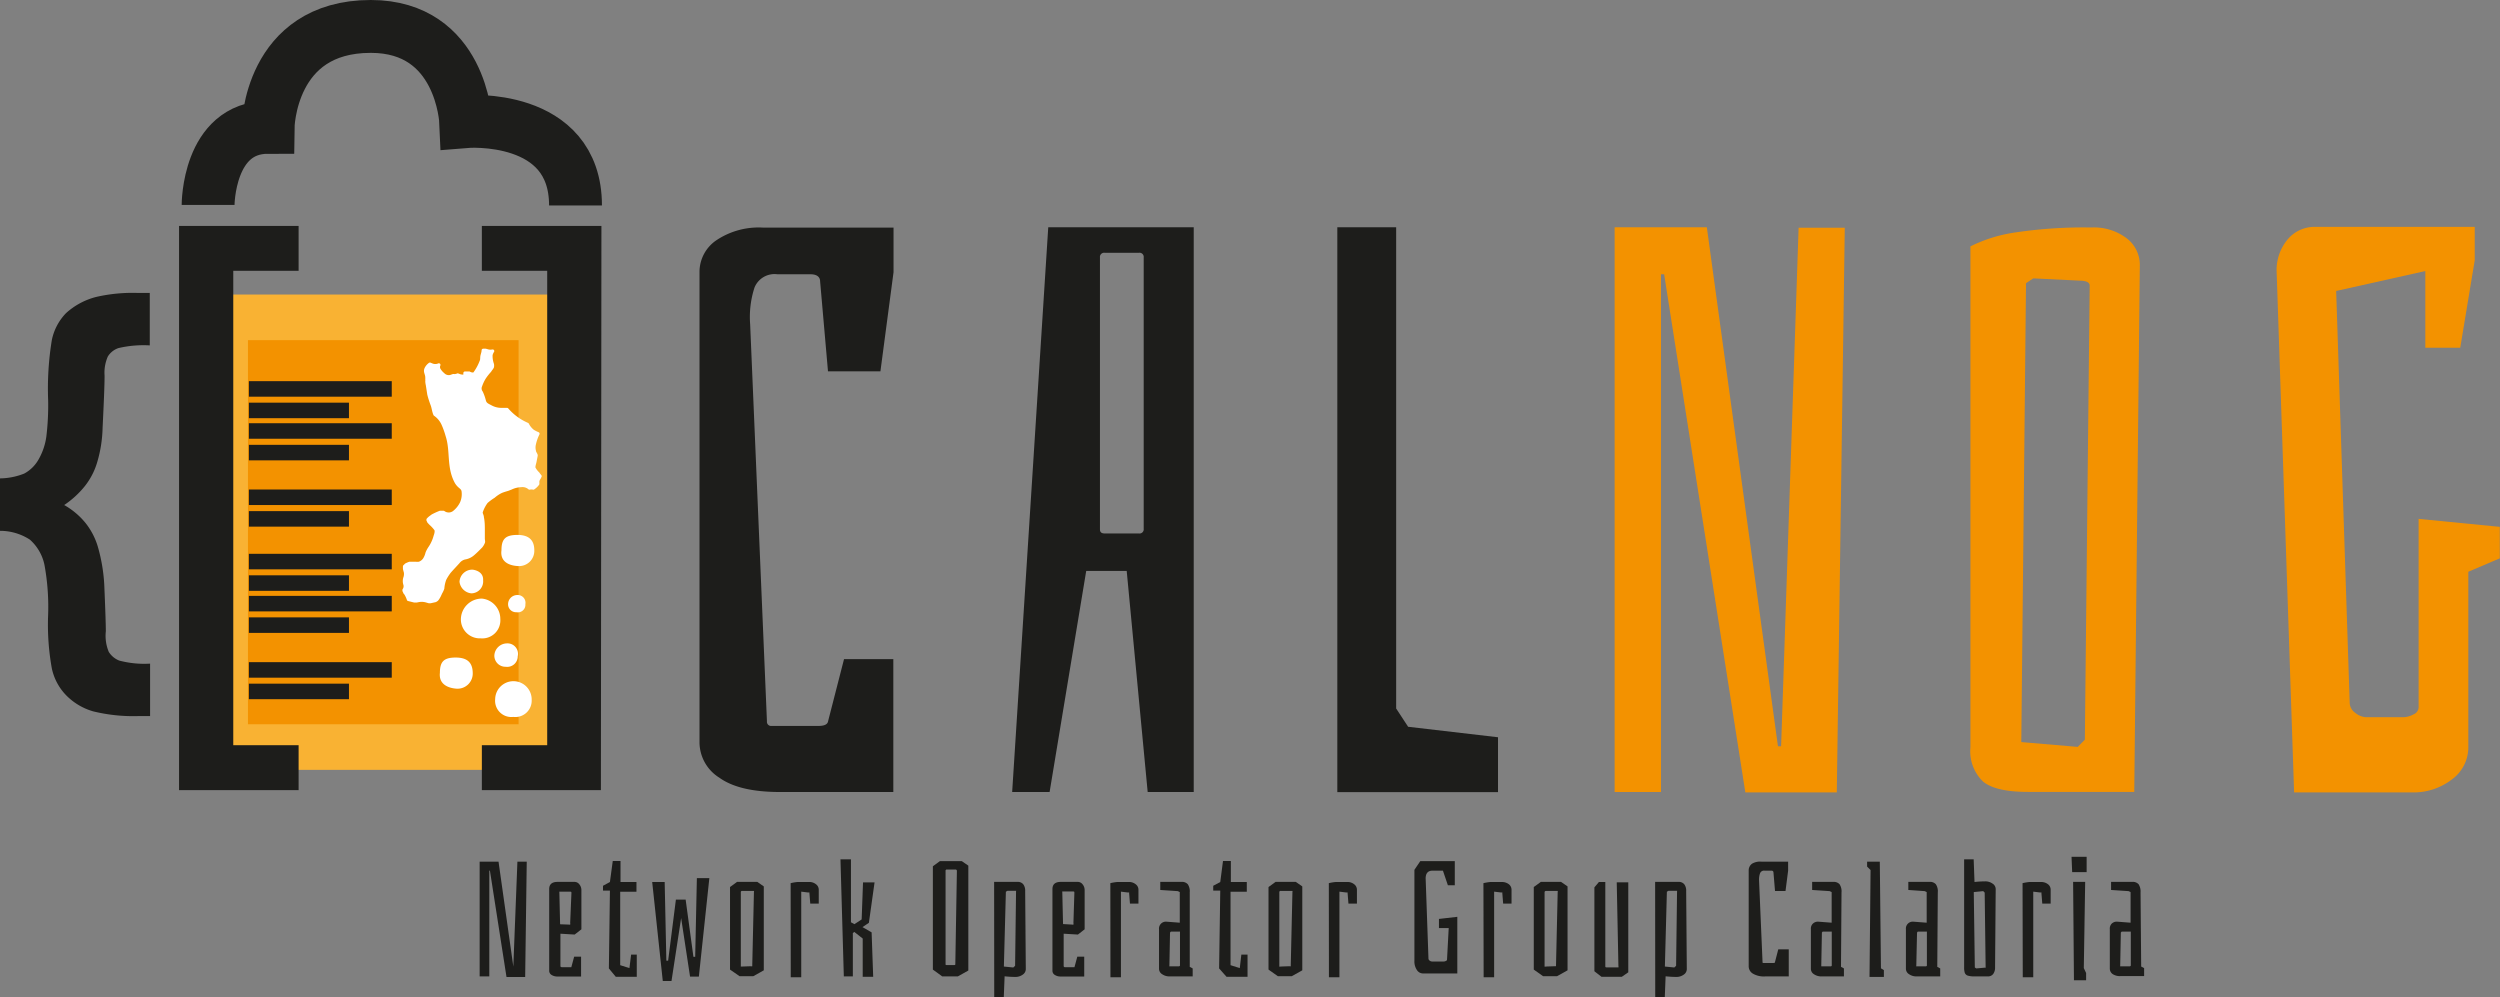<svg id="Livello_1" data-name="Livello 1" xmlns="http://www.w3.org/2000/svg" viewBox="0 0 238.35 95.09"><rect x="0" y="0" width="238.35" height="95.09" fill="#808080" stroke="none"/><title>Senza titolo-1</title><rect x="21.47" y="30.26" width="30.15" height="40.97" fill="#f39200"/><path d="M54.5,34.28V70.9H28.7V34.28H54.5m4.35-4.35H24.36V75.25H58.85V29.93Z" transform="translate(-5.06 -1.85)" fill="#f9b233"/><path d="M46.55,59.11c.17-.08.19-.12.32-.33l.07-.13.14-.3a2.17,2.17,0,0,0,.19-.41,3.22,3.22,0,0,1,.19-.87,4.73,4.73,0,0,1,.45-.71c.27-.31.56-.61.84-.92a1.13,1.13,0,0,1,.61-.4,1.57,1.57,0,0,0,.82-.39c.26-.22.5-.47.74-.71a1.45,1.45,0,0,0,.21-.35c.06-.1,0-.21,0-.4s0-.51,0-.77c0-.41,0-.83-.09-1.24,0-.23-.18-.37-.08-.6a3.37,3.37,0,0,1,.47-.88,5.08,5.08,0,0,1,.7-.52,3.18,3.18,0,0,1,.73-.48c.2-.08.41-.14.61-.2l.31-.12a2.5,2.5,0,0,1,1-.24,1,1,0,0,1,.76.24.92.92,0,0,1,.37,0,1.62,1.62,0,0,0,.42-.4s0,0,0-.07,0-.15,0-.22a1.22,1.22,0,0,1,.14-.28l.08-.16a2.35,2.35,0,0,1-.19-.25,1.92,1.92,0,0,1-.39-.51c-.06-.17.06-.46.09-.63s.09-.46.11-.57S56,45,56,44.82a1.3,1.3,0,0,1,0-.62,4.34,4.34,0,0,1,.35-1,3.23,3.23,0,0,1-.49-.25,1.93,1.93,0,0,1-.52-.64,5.33,5.33,0,0,1-1.94-1.42l-.59,0a2.1,2.1,0,0,1-1-.28c-.29-.15-.5-.23-.58-.56a4.36,4.36,0,0,0-.28-.79.62.62,0,0,1-.07-.64,3.77,3.77,0,0,1,.36-.76,5.41,5.41,0,0,1,.51-.65l.1-.15a1,1,0,0,0,.15-.22.6.6,0,0,0,0-.27,2.35,2.35,0,0,1-.13-.88,1.1,1.1,0,0,1,.16-.37,1,1,0,0,1-.42,0l-.25-.07-.09,0-.14,0c0,.18-.07.35-.11.52s0,.36-.08.53a4.84,4.84,0,0,1-.6,1.12c-.1.17-.39.09-.55,0l-.31,0h-.09l0,.07,0,.13c0,.16-.38.09-.48.06l-.21-.08a.76.76,0,0,1-.42.06l-.26.09a.75.75,0,0,1-.72-.22,1.65,1.65,0,0,1-.4-.48.5.5,0,0,1,0-.41h0a.84.84,0,0,1-.68,0l-.17-.07a1.12,1.12,0,0,0-.37.44c-.13.3.07.46.08.8a1.7,1.7,0,0,1,0,.22.66.66,0,0,1,0,.18,2,2,0,0,0,.05.34l.14.9a9,9,0,0,0,.32,1c.11.3.13.62.26.91a2.24,2.24,0,0,1,.76.9,7.77,7.77,0,0,1,.4,1.11c.49,1.48.07,3,.88,4.47a1.59,1.59,0,0,0,.3.36c.17.15.32.25.35.48a2.09,2.09,0,0,1-.16,1.13,2.58,2.58,0,0,1-.72.89.84.84,0,0,1-1,0h0l-.2,0-.12,0a6.66,6.66,0,0,0-.72.33l0,0-.19.14a1.65,1.65,0,0,0-.24.22l0,.05h0s.09.17.07.15l.18.19a3.27,3.27,0,0,1,.5.55c.08.16,0,.46-.07.64a3.65,3.65,0,0,1-.5,1.1,2.7,2.7,0,0,0-.27.5,2,2,0,0,1-.24.59,1,1,0,0,1-.52.4,2.19,2.19,0,0,1-.36,0H44.2l-.08,0a2.17,2.17,0,0,0-.35.15,1.69,1.69,0,0,1-.14.14v.13s0,.06,0,.09.06.23.09.35a1.12,1.12,0,0,1-.06.54,1,1,0,0,0,0,.58.62.62,0,0,1-.08.56l0,0h0c0,.06,0,.11.07.17l0,.06.09.11A2.64,2.64,0,0,1,44,59l0,0,.56.14.18,0c-.14,0,0,0,.05,0h0a3.43,3.43,0,0,1,.34-.06,1.67,1.67,0,0,1,.62.07l.21.06h.14Z" transform="translate(-5.06 -1.85)" fill="#fff" stroke="#fff" stroke-linecap="round" stroke-linejoin="round" stroke-width="0.31"/><path d="M5.06,52.46v-5A6.43,6.43,0,0,0,7.37,47,3.43,3.43,0,0,0,8.71,45.7a6,6,0,0,0,.77-2.24A24.81,24.81,0,0,0,9.65,40,28.8,28.8,0,0,1,10,34.28a5.17,5.17,0,0,1,1.36-2.58,6.76,6.76,0,0,1,2.87-1.54,15.5,15.5,0,0,1,4-.38h1.11v5a10.44,10.44,0,0,0-3,.26,1.92,1.92,0,0,0-1,.8,3.85,3.85,0,0,0-.31,1.83c0,.88-.07,2.56-.19,5a12.43,12.43,0,0,1-.55,3.37,6.69,6.69,0,0,1-1.12,2.13A8.79,8.79,0,0,1,11.18,50a7.16,7.16,0,0,1,2,1.67,6.67,6.67,0,0,1,1.21,2.31A16.2,16.2,0,0,1,15,57.58c.1,2.33.15,3.81.15,4.45A4,4,0,0,0,15.43,64a2.07,2.07,0,0,0,1,.83,9.3,9.3,0,0,0,2.94.29v5H18.28a16.09,16.09,0,0,1-4.34-.45,5.87,5.87,0,0,1-2.54-1.5A5.23,5.23,0,0,1,10,65.57a23.54,23.54,0,0,1-.36-4.86,22.31,22.31,0,0,0-.34-5,4.42,4.42,0,0,0-1.39-2.41A5.2,5.2,0,0,0,5.06,52.46Z" transform="translate(-5.06 -1.85)" fill="#1d1d1b"/><path d="M24.9,21.39s0-7.4,5.72-7.4c0,0,.11-9.62,9.79-9.62,8.66,0,9.05,9.07,9.05,9.07s10.47-.87,10.47,8" transform="translate(-5.06 -1.85)" fill="none" stroke="#1d1d1b" stroke-miterlimit="10" stroke-width="5.04"/><rect x="23.73" y="36.34" width="13.62" height="1.48" fill="#1d1d1b"/><rect x="23.73" y="38.39" width="9.54" height="1.48" fill="#1d1d1b"/><rect x="23.73" y="46.67" width="13.62" height="1.48" fill="#1d1d1b"/><rect x="23.73" y="48.73" width="9.54" height="1.48" fill="#1d1d1b"/><rect x="23.73" y="40.35" width="13.62" height="1.48" fill="#1d1d1b"/><rect x="23.73" y="42.41" width="9.54" height="1.48" fill="#1d1d1b"/><rect x="23.73" y="52.8" width="13.62" height="1.48" fill="#1d1d1b"/><rect x="23.73" y="54.85" width="9.54" height="1.48" fill="#1d1d1b"/><rect x="23.73" y="63.13" width="13.62" height="1.48" fill="#1d1d1b"/><rect x="23.73" y="65.18" width="9.54" height="1.48" fill="#1d1d1b"/><rect x="23.73" y="56.81" width="13.62" height="1.48" fill="#1d1d1b"/><rect x="23.73" y="58.86" width="9.54" height="1.48" fill="#1d1d1b"/><path d="M52.76,60.86a1.72,1.72,0,0,1-1.86,1.85A1.81,1.81,0,0,1,49,60.92a2,2,0,0,1,2-2A1.94,1.94,0,0,1,52.76,60.86Z" transform="translate(-5.06 -1.85)" fill="#fff"/><path d="M54,70.2a1.55,1.55,0,0,1-1.73-1.7,1.74,1.74,0,0,1,3.48.07A1.56,1.56,0,0,1,54,70.2Z" transform="translate(-5.06 -1.85)" fill="#fff"/><path d="M47,66c0-1.06.37-1.45,1.46-1.46s1.65.42,1.67,1.45a1.45,1.45,0,0,1-1.52,1.52C47.79,67.46,46.88,67.09,47,66Z" transform="translate(-5.06 -1.85)" fill="#fff"/><path d="M52.87,54.31c0-1.06.37-1.44,1.45-1.46S56,53.27,56,54.31a1.45,1.45,0,0,1-1.51,1.51C53.63,55.79,52.72,55.43,52.87,54.31Z" transform="translate(-5.06 -1.85)" fill="#fff"/><path d="M54.42,64.42a1,1,0,0,1-1.14,1,1.06,1.06,0,0,1-1.09-1.07,1.22,1.22,0,0,1,1.2-1.16A1,1,0,0,1,54.42,64.42Z" transform="translate(-5.06 -1.85)" fill="#fff"/><path d="M55.15,59.45a.72.72,0,0,1-.85.77.76.76,0,0,1-.8-.79.88.88,0,0,1,.88-.85A.74.74,0,0,1,55.15,59.45Z" transform="translate(-5.06 -1.85)" fill="#fff"/><path d="M51.12,57.17A1.14,1.14,0,0,1,50,58.42a1.26,1.26,0,0,1-1.13-1.1,1.22,1.22,0,0,1,1.25-1.16C50.69,56.24,51.16,56.56,51.12,57.17Z" transform="translate(-5.06 -1.85)" fill="#fff"/><path d="M73.65,76a4,4,0,0,1-1.9-3.37V27.77a3.65,3.65,0,0,1,1.59-3,7.25,7.25,0,0,1,4.48-1.22H90.25v4.25L89,37.25H84l-.75-8.57c0-.46-.36-.68-.91-.68H79.18A2.06,2.06,0,0,0,77,29.25a9.07,9.07,0,0,0-.42,3.52l1.6,37.84a.4.4,0,0,0,.45.45h4.47c.56,0,.86-.15.91-.45l1.52-5.92h4.7V77.36H79.41Q75.54,77.36,73.65,76Z" transform="translate(-5.06 -1.85)" fill="#1d1d1b"/><path d="M105,23.52h13.87V77.36h-4.39l-2-21.08h-3.86l-3.49,21.08h-3.57Zm8.64,29.19a.4.4,0,0,0,.46-.45V26.4a.4.4,0,0,0-.46-.45h-3.26a.4.4,0,0,0-.45.45V52.33c0,.26.15.38.45.38Z" transform="translate(-5.06 -1.85)" fill="#1d1d1b"/><path d="M132.56,23.52h5.61V69.4l1.14,1.74,8.57,1v5.23H132.56Z" transform="translate(-5.06 -1.85)" fill="#1d1d1b"/><path d="M159,23.52h8.79L174.57,73h.3l1.67-49.44h4.4l-.76,53.84h-8.72L163.72,28h-.3V77.36H159Z" transform="translate(-5.06 -1.85)" fill="#f39200"/><path d="M194.13,76.37a4,4,0,0,1-1.21-3.26V25.34A14.11,14.11,0,0,1,197.28,24a43.9,43.9,0,0,1,7.16-.46,5.16,5.16,0,0,1,3.34,1,3.18,3.18,0,0,1,1.29,2.61l-.53,50.2H198.45Q195.35,77.36,194.13,76.37Zm9.7-4,.46-43.29c0-.26-.23-.41-.68-.46l-4.7-.23-.69.46-.45,43.75,5.38.46Z" transform="translate(-5.06 -1.85)" fill="#f39200"/><path d="M222.11,27.62a4.56,4.56,0,0,1,1.1-3,3.35,3.35,0,0,1,2.61-1.14H241v3.19L239.62,35h-3.33V27.69l-8.5,1.9,1.29,39.28a1.19,1.19,0,0,0,.53.94,1.73,1.73,0,0,0,1.07.42h3.48a2.11,2.11,0,0,0,1-.27.75.75,0,0,0,.49-.64v-18l7.74.76v3l-3,1.28V73a3.8,3.8,0,0,1-1.59,3.18,6,6,0,0,1-3.72,1.22H223.78Z" transform="translate(-5.06 -1.85)" fill="#f39200"/><path d="M22.13,77.18V23.39h11.4v4.28H27.3V72.9h6.23v4.28Z" transform="translate(-5.06 -1.85)" fill="#1d1d1b"/><path d="M62.35,77.18H51V72.9h6.23V27.67H51V23.39h11.4Z" transform="translate(-5.06 -1.85)" fill="#1d1d1b"/><path d="M50.79,84h1.8L54,94H54L54.39,84h.89l-.15,11H53.35L51.77,84.86h-.06V94.94h-.92Z" transform="translate(-5.06 -1.85)" fill="#1d1d1b"/><path d="M57.63,94.79a.46.46,0,0,1-.21-.41V86.61c0-.45.27-.68.79-.68h1.61a.57.57,0,0,1,.48.24.84.84,0,0,1,.19.55v3.73l-.64.5-1.36-.08,0,3.07c0,.08.05.12.13.12l.91,0,.27-1h.66v1.89H58.21A1,1,0,0,1,57.63,94.79ZM59.31,90a.16.16,0,0,0,.11,0,.22.22,0,0,0,0-.14L59.54,87c0-.1,0-.14-.14-.14h-.89c-.07,0-.1,0-.12,0s0,0,0,.11l.07,3Z" transform="translate(-5.06 -1.85)" fill="#1d1d1b"/><path d="M63.11,94.18l.1-7.42h-.66V86.3l.66-.36.27-2h.74v2h1.52v.93H64.19v7l.88.28.16-1.29h.54v2.12h-2Z" transform="translate(-5.06 -1.85)" fill="#1d1d1b"/><path d="M67.24,85.94h1.19l.16,7.5h.17l.74-5.82h.93l.74,5.45h.17l.16-7.5h1.19l-1,9.39h-.84L70,89.38l-.92,6h-.83Z" transform="translate(-5.06 -1.85)" fill="#1d1d1b"/><path d="M74.66,94.29V86.42l.67-.49h1.93l.62.43v8l-1,.56H75.57Zm2-.32a.17.17,0,0,0,.12,0,.12.12,0,0,0,0-.07l.16-7a.18.18,0,0,0,0-.11s0,0-.11,0h-1a.12.12,0,0,0-.14.14v7s0,.06,0,.07,0,0,.12,0Z" transform="translate(-5.06 -1.85)" fill="#1d1d1b"/><path d="M80.44,86.05a4.64,4.64,0,0,1,.65-.11q.34,0,1.08,0a1,1,0,0,1,.68.21.65.65,0,0,1,.27.54V88h-.81l-.08-1s0,0,0-.06l-.12,0-.66-.08,0,8.16h-1Z" transform="translate(-5.06 -1.85)" fill="#1d1d1b"/><path d="M85.19,83.78h1v6l.33.18.69-.45.13-3.53h1.1l-.54,3.85-.61.41.87.5.15,4.24h-1V91.33l-.8-.63-.14.11v4.13h-.86Z" transform="translate(-5.06 -1.85)" fill="#1d1d1b"/><path d="M94,94.29V84.44l.67-.49h2.09l.62.43v10l-1,.56H94.89Zm2-.43c.09,0,.14,0,.14-.09l.15-8.88a.13.13,0,0,0-.14-.14h-.8a.12.12,0,0,0-.14.14v8.88c0,.06,0,.09.14.09Z" transform="translate(-5.06 -1.85)" fill="#1d1d1b"/><path d="M99.84,85.93h2.23a.66.66,0,0,1,.55.23,1,1,0,0,1,.18.64l.06,7.45a.64.64,0,0,1-.29.52,1.17,1.17,0,0,1-.73.22,9,9,0,0,1-1-.06l-.08,2h-.91Zm2,8,.09-7.09a.08.08,0,0,0,0-.06l-.12,0-.71,0-.14.09L100.77,94l.9.09Z" transform="translate(-5.06 -1.85)" fill="#1d1d1b"/><path d="M105.61,94.79a.46.46,0,0,1-.21-.41V86.61c0-.45.27-.68.79-.68h1.61a.57.57,0,0,1,.48.24.84.84,0,0,1,.19.55v3.73l-.64.5-1.36-.08v3.07a.11.11,0,0,0,.12.12l.91,0,.27-1h.66v1.89h-2.23A1,1,0,0,1,105.61,94.79ZM107.29,90a.16.16,0,0,0,.11,0,.22.22,0,0,0,0-.14l.09-2.88c0-.1,0-.14-.14-.14h-.89c-.07,0-.1,0-.12,0s0,0,0,.11l.07,3Z" transform="translate(-5.06 -1.85)" fill="#1d1d1b"/><path d="M110.92,86.05a4.64,4.64,0,0,1,.65-.11c.23,0,.58,0,1.08,0a1,1,0,0,1,.68.21.65.65,0,0,1,.27.54V88h-.81l-.08-1a.08.08,0,0,0,0-.06l-.12,0-.66-.08,0,8.16h-1Z" transform="translate(-5.06 -1.85)" fill="#1d1d1b"/><path d="M115.86,94.73a.61.61,0,0,1-.3-.52l0-3.77a.66.66,0,0,1,.68-.72l1.3.1,0-2.92-.19-.09-1.67-.11v-.77h2a.75.75,0,0,1,.62.22,1.2,1.2,0,0,1,.19.78l0,7.1.28.15v.76h-2.25A1.18,1.18,0,0,1,115.86,94.73Zm1.7-.81,0-3.25h-.87l-.08.09-.06,3.16a.06.06,0,0,0,0,.06l.11,0,.82,0Z" transform="translate(-5.06 -1.85)" fill="#1d1d1b"/><path d="M121.29,94.18l.11-7.42h-.67V86.3l.67-.36.26-2h.75v2h1.52v.93h-1.55v7l.88.28.15-1.29H124v2.12h-2Z" transform="translate(-5.06 -1.85)" fill="#1d1d1b"/><path d="M126,94.29V86.42l.67-.49h1.93l.62.43v8l-1,.56h-1.33Zm2-.32a.17.17,0,0,0,.12,0,.12.12,0,0,0,0-.07l.16-7a.18.18,0,0,0,0-.11s-.05,0-.11,0h-1a.12.12,0,0,0-.14.14v7a.12.12,0,0,0,0,.07.17.17,0,0,0,.12,0Z" transform="translate(-5.06 -1.85)" fill="#1d1d1b"/><path d="M131.75,86.05a4.54,4.54,0,0,1,.66-.11c.22,0,.58,0,1.07,0a1,1,0,0,1,.68.21.65.65,0,0,1,.27.54V88h-.81l-.08-1s0,0,0-.06l-.12,0-.66-.08,0,8.16h-1Z" transform="translate(-5.06 -1.85)" fill="#1d1d1b"/><path d="M140.14,94.32a1.46,1.46,0,0,1-.23-.88V84.78l.56-.83h3.29v2.3h-.66l-.47-1.39h-1c-.42,0-.63.23-.65.7l.27,7.68a.24.24,0,0,0,.11.19.37.37,0,0,0,.22.09h1.13a.42.42,0,0,0,.21-.06.14.14,0,0,0,.1-.13l.16-3-.93,0v-.87l1.75-.2v5.4h-3.26A.7.7,0,0,1,140.14,94.32Z" transform="translate(-5.06 -1.85)" fill="#1d1d1b"/><path d="M146.49,86.05a5,5,0,0,1,.66-.11q.33,0,1.08,0a1.08,1.08,0,0,1,.68.21.67.67,0,0,1,.26.54V88h-.8l-.08-1a.06.06,0,0,0,0-.06l-.11,0-.67-.08,0,8.16h-1Z" transform="translate(-5.06 -1.85)" fill="#1d1d1b"/><path d="M151.29,94.29V86.42l.67-.49h1.93l.62.43v8l-1,.56h-1.33Zm2-.32q.1,0,.12,0s0,0,0-.07l.16-7a.18.18,0,0,0,0-.11s0,0-.11,0h-1a.13.13,0,0,0-.14.14v7a.12.12,0,0,0,0,.07.17.17,0,0,0,.12,0Z" transform="translate(-5.06 -1.85)" fill="#1d1d1b"/><path d="M157.07,94.45v-8l.43-.51h.61v8c0,.1,0,.14.14.14h1c.06,0,.1,0,.11,0a.14.14,0,0,0,0-.11l-.16-8h1.1v8.58l-.62.43h-1.93Z" transform="translate(-5.06 -1.85)" fill="#1d1d1b"/><path d="M162.86,85.93h2.23a.66.66,0,0,1,.55.23,1,1,0,0,1,.18.64l.06,7.45a.64.64,0,0,1-.29.52,1.17,1.17,0,0,1-.73.22,9,9,0,0,1-1-.06l-.08,2h-.91Zm2,8,.09-7.09a.08.08,0,0,0,0-.06l-.12,0-.71,0-.14.09L163.79,94l.9.09Z" transform="translate(-5.06 -1.85)" fill="#1d1d1b"/><path d="M172.17,94.67a.81.81,0,0,1-.39-.69V84.81a.77.77,0,0,1,.33-.62A1.49,1.49,0,0,1,173,84h2.54v.86l-.25,1.94h-1L174.14,85a.17.17,0,0,0-.19-.14h-.65a.4.4,0,0,0-.44.26,1.77,1.77,0,0,0-.09.71l.33,7.73c0,.07,0,.1.09.1h.91c.12,0,.18,0,.19-.1l.31-1.2h1v2.58h-2.21A2.08,2.08,0,0,1,172.17,94.67Z" transform="translate(-5.06 -1.85)" fill="#1d1d1b"/><path d="M178,94.73a.6.6,0,0,1-.29-.52V90.44a.65.65,0,0,1,.18-.52.69.69,0,0,1,.5-.2l1.3.1,0-2.92-.19-.09-1.67-.11v-.77h2a.75.75,0,0,1,.61.22,1.2,1.2,0,0,1,.19.78l-.05,7.1.28.15v.76h-2.24A1.23,1.23,0,0,1,178,94.73Zm1.7-.81,0-3.25h-.87l-.07.09-.06,3.16s0,0,0,.06l.11,0,.83,0Z" transform="translate(-5.06 -1.85)" fill="#1d1d1b"/><path d="M183.4,84.8l-.33-.33V84h1.21l.11,10.17.28.17v.65h-1.37Z" transform="translate(-5.06 -1.85)" fill="#1d1d1b"/><path d="M187.07,94.73a.61.61,0,0,1-.3-.52l0-3.77a.65.65,0,0,1,.18-.52.67.67,0,0,1,.5-.2l1.3.1,0-2.92-.19-.09L187,86.7v-.77h2a.75.75,0,0,1,.62.22,1.2,1.2,0,0,1,.19.78l-.05,7.1.28.15v.76H187.8A1.21,1.21,0,0,1,187.07,94.73Zm1.7-.81,0-3.25h-.87l-.07.09-.07,3.16a.06.06,0,0,0,0,.06l.11,0,.83,0Z" transform="translate(-5.06 -1.85)" fill="#1d1d1b"/><path d="M192.65,94.86a.45.45,0,0,1-.27-.27,1.64,1.64,0,0,1-.06-.51V83.78h.91l.08,2.16a9,9,0,0,1,1-.06,1.17,1.17,0,0,1,.73.22.62.62,0,0,1,.29.52l-.06,7.46a1,1,0,0,1-.18.63.62.62,0,0,1-.55.23h-1.28A2,2,0,0,1,192.65,94.86Zm1.6-.75.12,0a.08.08,0,0,0,0-.07l-.09-7.09-.14-.14-.9.09.1,7.19.14.09Z" transform="translate(-5.06 -1.85)" fill="#1d1d1b"/><path d="M197.89,86.05a5,5,0,0,1,.66-.11q.33,0,1.08,0a1.06,1.06,0,0,1,.68.21.65.65,0,0,1,.26.54V88h-.8l-.08-1a.08.08,0,0,0,0-.06l-.12,0-.66-.08,0,8.16h-1Z" transform="translate(-5.06 -1.85)" fill="#1d1d1b"/><path d="M202.56,83.54H204V85l-1.38,0Zm.15,2.39h1.15l-.13,8.22.22.47,0,.69h-1.16Z" transform="translate(-5.06 -1.85)" fill="#1d1d1b"/><path d="M206.5,94.73a.63.63,0,0,1-.29-.52l0-3.77a.68.68,0,0,1,.17-.52.69.69,0,0,1,.51-.2l1.3.1,0-2.92-.19-.09-1.67-.11v-.77h2a.75.75,0,0,1,.62.22,1.27,1.27,0,0,1,.19.78L209.2,94l.28.15v.76h-2.25A1.23,1.23,0,0,1,206.5,94.73Zm1.71-.81,0-3.25h-.87l-.08.09-.06,3.16a.08.08,0,0,0,0,.06l.12,0,.82,0Z" transform="translate(-5.06 -1.85)" fill="#1d1d1b"/></svg>